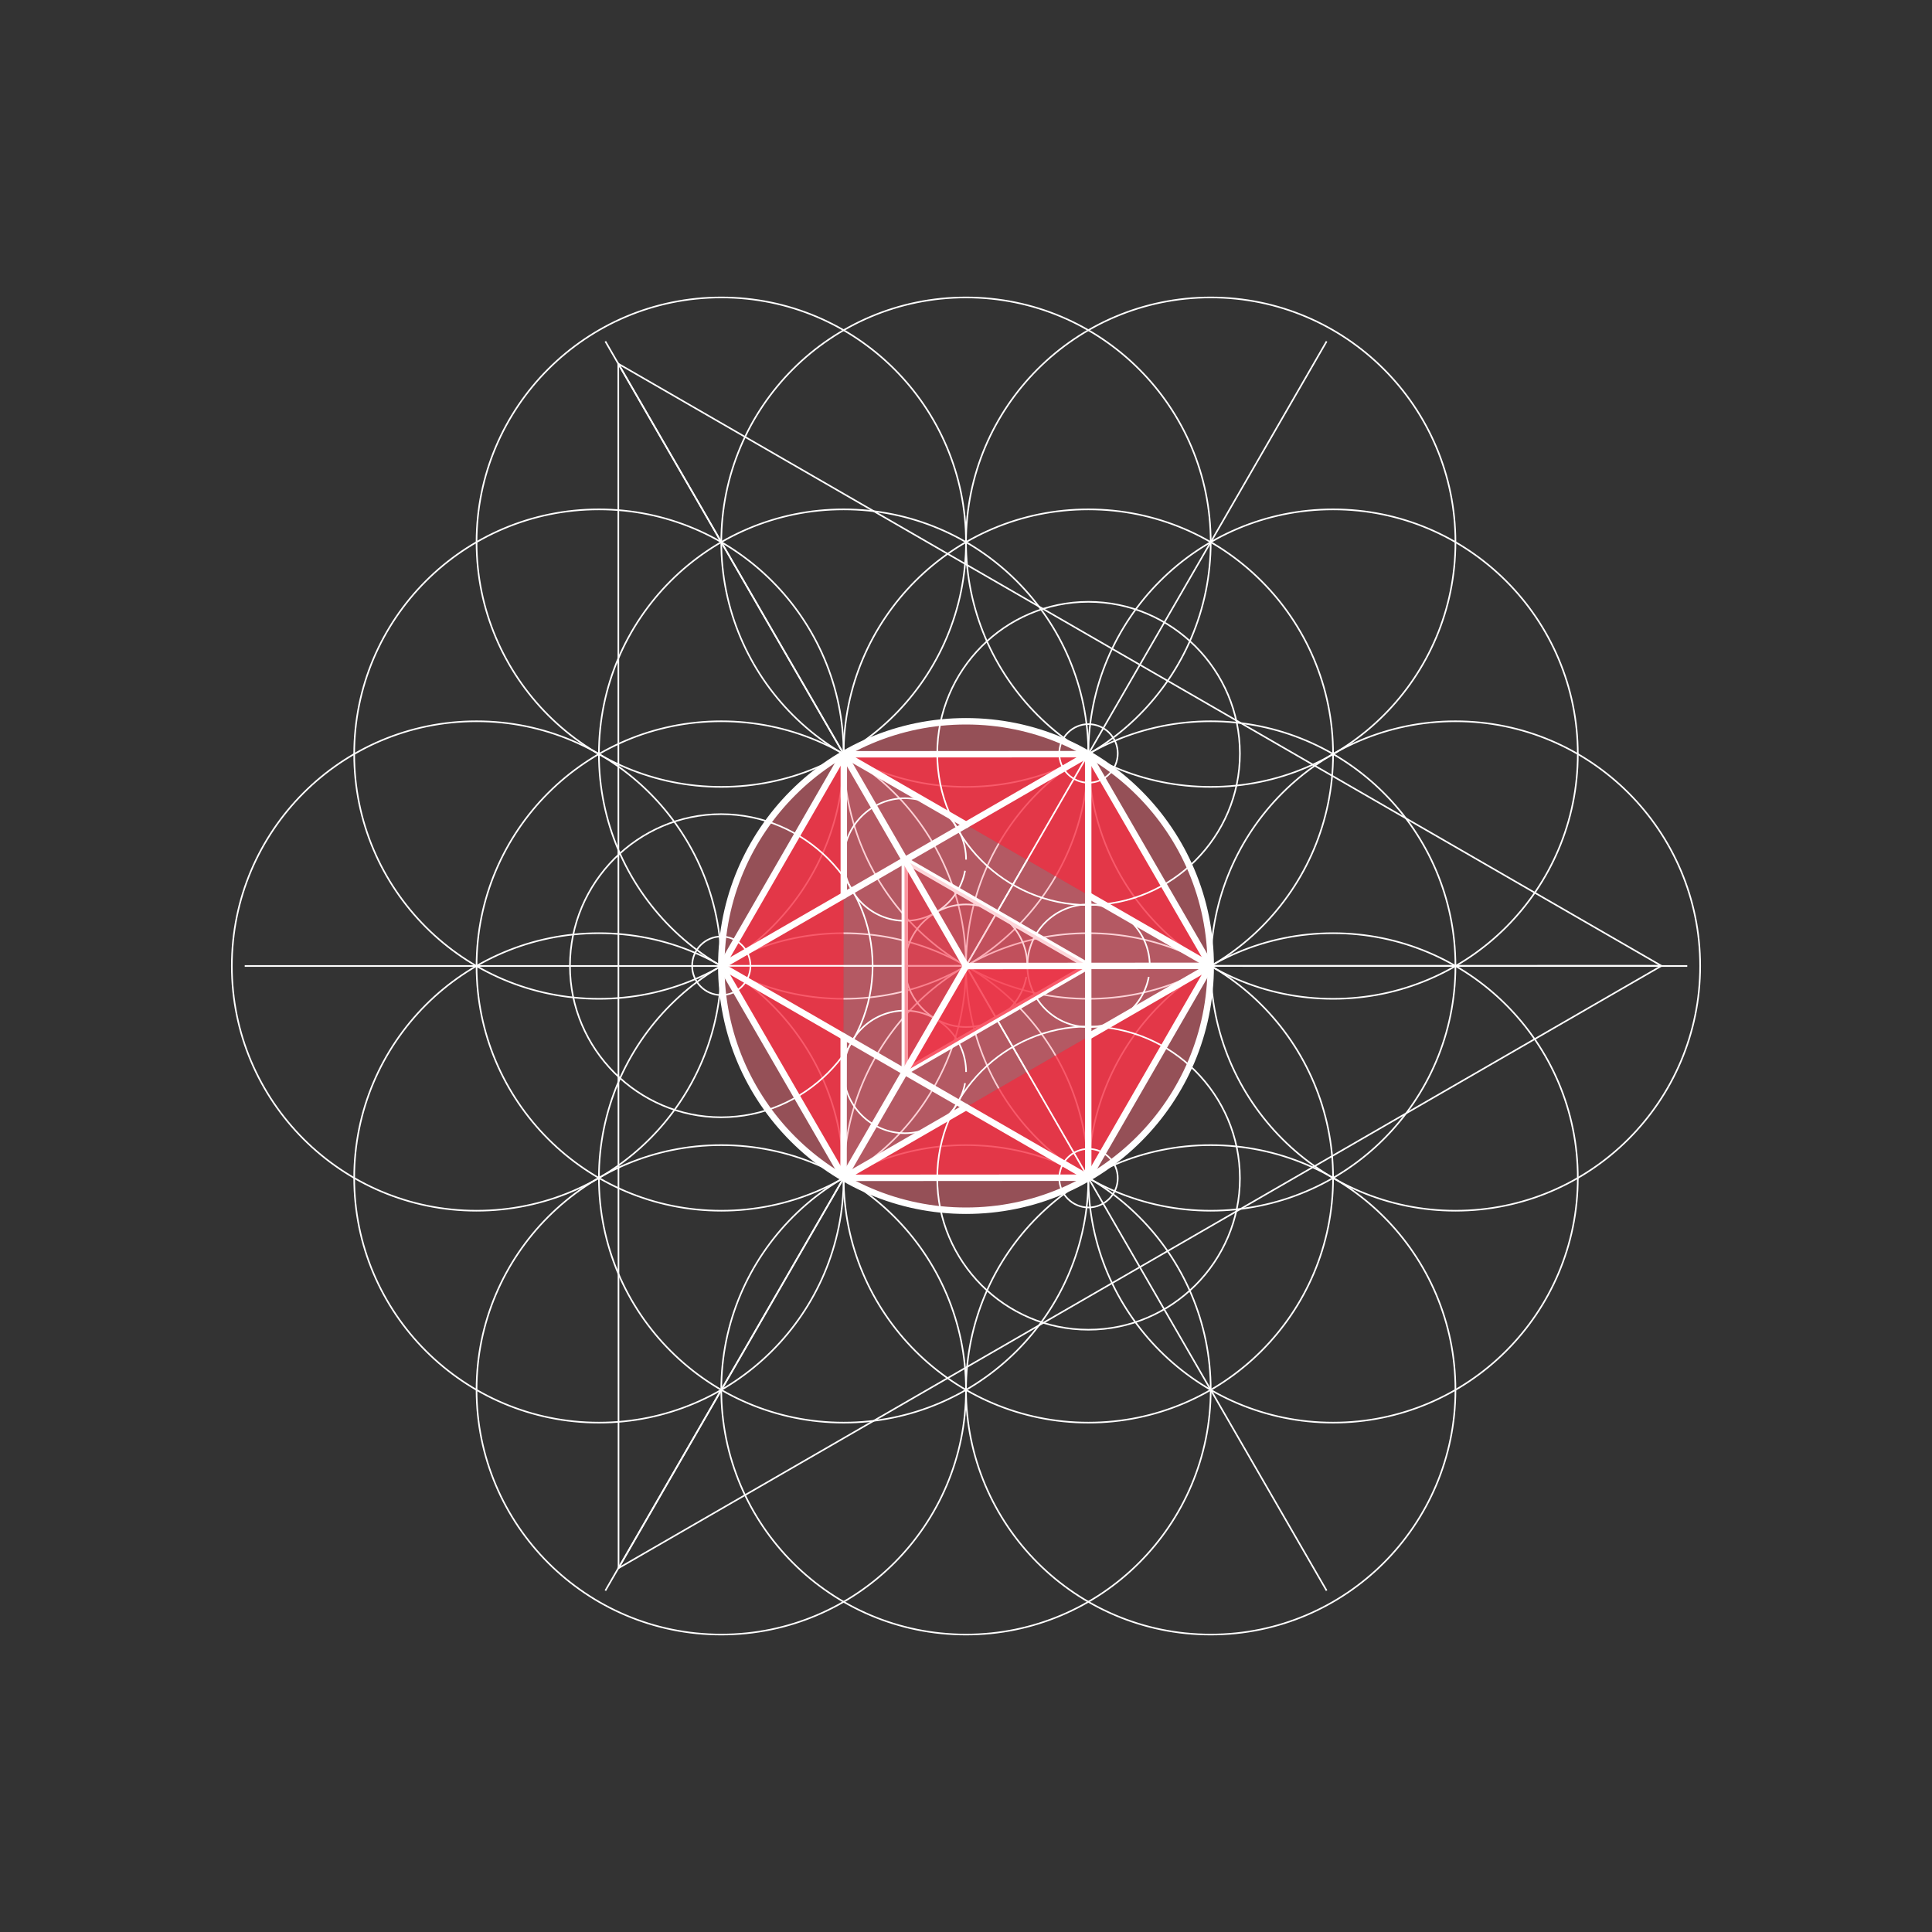 
<!DOCTYPE svg PUBLIC "-//W3C//DTD SVG 1.1//EN" "http://www.w3.org/Graphics/SVG/1.1/DTD/svg11.dtd">
<svg version="1.1" id="Layer_1" xmlns="http://www.w3.org/2000/svg" xmlns:xlink="http://www.w3.org/1999/xlink" x="0px" y="0px"
	 width="300px" height="300px" viewBox="0 0 300 300" enable-background="new 0 0 300 300" xml:space="preserve">
<rect x="0" y="0" width="300" height="300" fill="#333333" stroke="none"/>
<style>
    

#circle_middle, #circle_outside, #circle_central, #circle_fullcolor, 
#hexagon_line, #triangle_gridline, #triangle_line, #smalltriangle_line,
#hex_fullcolor_group, #all_figures_group, #certer_line,
#arrow_line_one, #arrow_line_two, #long_line_triangle_grid, 
#line_triangle_grid, #triangle_fullcolor_group, #the_main_circle {

	-webkit-animation-duration: 6s;
	-moz-animation-duration: 6s;
	-o-animation-duration: 6s;
	animation-duration: 6s;

	-webkit-animation-timing-function: ease-out;
	-moz-animation-timing-function: ease-out;
	-o-animation-timing-function: ease-out;
	animation-timing-function: ease-out;

	-webkit-animation-iteration-count: infinite;
	-moz-animation-iteration-count: infinite;
	-o-animation-iteration-count: infinite;
	animation-iteration-count: infinite;

	-webkit-transform-origin: 150px 150px;
	-moz-transform-origin: 150px 150px;
	-o-transform-origin: 150px 150px;
	transform-origin: 150px 150px;
}

/*Part 1 - pattern "Flower of Life, hexagon" - */

/* - 1 - */
#circle_outside {
	stroke-dasharray: 239px;

	-webkit-animation-name: circle_outside;
	-moz-animation-name: circle_outside;
	-o-animation-name: circle_outside;
	animation-name: circle_outside;
}

@-webkit-keyframes circle_outside {
	0% {stroke-dashoffset:239px;
		stroke-width:0.25px;}

	15% {stroke-dashoffset:239px;
		stroke-width:0.25px;}

	25% {stroke-dashoffset:0;
		stroke-width:0.3px;}

	31% {stroke-dashoffset:0;
		stroke-width:0.25px;
		opacity: 1;}

	45% {opacity: 0;}

	100% {opacity: 0;}
}

@-moz-keyframes circle_outside {
	0% {stroke-dashoffset:239px;
		stroke-width:0.25px;}

	15% {stroke-dashoffset:239px;
		stroke-width:0.25px;}

	25% {stroke-dashoffset:0;
		stroke-width:0.3px;}

	31% {stroke-dashoffset:0;
		stroke-width:0.25px;
		-moz-opacity: 1;}

	45% {-moz-opacity: 0;}

	100% {-moz-opacity: 0;}
}

@-o-keyframes circle_outside {
	0% {stroke-dashoffset:239px;
		stroke-width:0.25px;}

	15% {stroke-dashoffset:239px;
		stroke-width:0.25px;}

	25% {stroke-dashoffset:0;
		stroke-width:0.3px;}

	31% {stroke-dashoffset:0;
		stroke-width:0.25px;
		opacity: 1;}

	45% {opacity: 0;}

	100% {opacity: 0;}
}

@keyframes circle_outside {
	0% {stroke-dashoffset:239px;
		stroke-width:0.25px;}

	15% {stroke-dashoffset:239px;
		stroke-width:0.25px;}

	25% {stroke-dashoffset:0;
		stroke-width:0.3px;}

	31% {stroke-dashoffset:0;
		stroke-width:0.25px;
		opacity: 1;}

	45% {opacity: 0;}

	100% {opacity: 0;}
}


/* - 2 - */
#circle_middle {
	stroke-dasharray: 239px;

	-webkit-animation-name: circle_middle;
	-moz-animation-name: circle_middle;
	-o-animation-name: circle_middle;
	animation-name: circle_middle;
}

@-webkit-keyframes circle_middle {
	0% {stroke-dashoffset:239px;
		stroke-width:0.25px;}

	10% {stroke-dashoffset:239px;
		stroke-width:0.25px;}

	20% {stroke-dashoffset:0;
		stroke-width:0.3px;}

	26% {stroke-dashoffset:0;
		stroke-width:0.25px;
		opacity: 1;}

	45% {opacity: 0;}

	100% {opacity: 0;}
}

@-moz-keyframes circle_middle {
	0% {stroke-dashoffset:239px;
		stroke-width:0.25px;}

	10% {stroke-dashoffset:239px;
		stroke-width:0.25px;}

	20% {stroke-dashoffset:0;
		stroke-width:0.3px;}

	26% {stroke-dashoffset:0;
		stroke-width:0.25px;
		-moz-opacity: 1;}

	45% {-moz-opacity: 0;}

	100% {-moz-opacity: 0;}
}

@-o-keyframes circle_middle {
	0% {stroke-dashoffset:239px;
		stroke-width:0.25px;}

	10% {stroke-dashoffset:239px;
		stroke-width:0.25px;}

	20% {stroke-dashoffset:0;
		stroke-width:0.3px;}

	26% {stroke-dashoffset:0;
		stroke-width:0.25px;
		opacity: 1;}

	45% {opacity: 0;}

	100% {opacity: 0;}
}

@keyframes circle_middle {
	0% {stroke-dashoffset:239px;
		stroke-width:0.25px;}

	10% {stroke-dashoffset:239px;
		stroke-width:0.25px;}

	20% {stroke-dashoffset:0;
		stroke-width:0.3px;}

	26% {stroke-dashoffset:0;
		stroke-width:0.25px;
		opacity: 1;}

	45% {opacity: 0;}

	100% {opacity: 0;}
}

/* - 3 - */
#circle_central {
	stroke-dasharray: 239px;

	-webkit-animation-name: circle_central;
	-moz-animation-name: circle_central;
	-o-animation-name: circle_central;
	animation-name: circle_central;
}

@-webkit-keyframes circle_central {
	0% {stroke-dashoffset:239px;
		stroke-width:0.25px;}

	10% {stroke-dashoffset:0;
		stroke-width:0.3px;}

	20% {stroke-dashoffset:0;
		stroke-width:0.25px;
		opacity: 1;}

	45% {opacity: 0;}

	100% {opacity: 0;}
}

@-moz-keyframes circle_central {
	0% {stroke-dashoffset:239px;
		stroke-width:0.25px;}

	10% {stroke-dashoffset:0;
		stroke-width:0.3px;}

	20% {stroke-dashoffset:0;
		stroke-width:0.25px;
		-moz-opacity: 1;}

	45% {-moz-opacity: 0;}

	100% {-moz-opacity: 0;}
}

@-o-keyframes circle_central {
	0% {stroke-dashoffset:239px;
		stroke-width:0.25px;}

	10% {stroke-dashoffset:0;
		stroke-width:0.3px;}

	20% {stroke-dashoffset:0;
		stroke-width:0.25px;
		opacity: 1;}

	45% {opacity: 0;}

	100% {opacity: 0;}
}

@keyframes circle_central {
	0% {stroke-dashoffset:239px;
		stroke-width:0.25px;}

	10% {stroke-dashoffset:0;
		stroke-width:0.3px;}

	20% {stroke-dashoffset:0;
		stroke-width:0.25px;
		opacity: 1;}

	45% {opacity: 0;}

	100% {opacity: 0;}
}

/* - 4 - */
#circle_fullcolor {
	-webkit-animation-name: circle_fullcolor;
	-moz-animation-name: circle_fullcolor;
	-o-animation-name: circle_fullcolor;
	animation-name: circle_fullcolor;
}

@-webkit-keyframes circle_fullcolor {
	0% {opacity: 0;}
	14% {opacity: 0.5;}
	21% {opacity: 0.5;}
	32% {opacity: 0;}
	100% {opacity: 0;}

}

@-moz-keyframes circle_fullcolor {
	0% {-moz-opacity: 0;}
	14% {-moz-opacity: 0.5;}
	21% {-moz-opacity: 0.5;}
	32% {-moz-opacity: 0;}
	100% {-moz-opacity: 0;}

}

@-o-keyframes circle_fullcolor {
	0% {opacity: 0;}
	14% {opacity: 0.5;}
	21% {opacity: 0.5;}
	32% {opacity: 0;}
	100% {opacity: 0;}

}

@keyframes circle_fullcolor {
	0% {opacity: 0;}
	14% {opacity: 0.5;}
	21% {opacity: 0.5;}
	32% {opacity: 0;}
	100% {opacity: 0;}

}

/* - 5 - */
#hexagon_line {
	stroke-dasharray: 38px;

	-webkit-animation-name: hexagon_line;
	-moz-animation-name: hexagon_line;
	-o-animation-name: hexagon_line;
	animation-name: hexagon_line;
}

@-webkit-keyframes hexagon_line {
	0% {stroke-dashoffset:-38px;
		stroke-width:0.25px;}

	18% {stroke-dashoffset:-38px;
		stroke-width:0.25px;}

	30% {stroke-dashoffset:0;
		stroke-width:1px;}

	49% {stroke-dashoffset:0;
		stroke-width:1px;
		opacity: 1;}

	70% {stroke-dashoffset:38px;}

	100% {stroke-dashoffset:38px;
		stroke-width:0px;
		opacity: 0;}
}

@-moz-keyframes hexagon_line {
	0% {stroke-dashoffset:-38px;
		stroke-width:0.25px;}

	18% {stroke-dashoffset:-38px;
		stroke-width:0.25px;}

	30% {stroke-dashoffset:0;
		stroke-width:1px;}

	49% {stroke-dashoffset:0;
		stroke-width:1px;
		-moz-opacity: 1;}

	70% {stroke-dashoffset:38px;}

	100% {stroke-dashoffset:38px;
		stroke-width:0px;
		-moz-opacity: 0;}
}

@-o-keyframes hexagon_line {
	0% {stroke-dashoffset:-38px;
		stroke-width:0.25px;}

	18% {stroke-dashoffset:-38px;
		stroke-width:0.25px;}

	30% {stroke-dashoffset:0;
		stroke-width:1px;}

	49% {stroke-dashoffset:0;
		stroke-width:1px;
		opacity: 1;}

	70% {stroke-dashoffset:38px;}

	100% {stroke-dashoffset:38px;
		stroke-width:0px;
		opacity: 0;}
}

@keyframes hexagon_line {
	0% {stroke-dashoffset:-38px;
		stroke-width:0.25px;}

	18% {stroke-dashoffset:-38px;
		stroke-width:0.25px;}

	30% {stroke-dashoffset:0;
		stroke-width:1px;}

	49% {stroke-dashoffset:0;
		stroke-width:1px;
		opacity: 1;}

	70% {stroke-dashoffset:38px;}

	100% {stroke-dashoffset:38px;
		stroke-width:0px;
		opacity: 0;}
}

/*Part 2 - pattern "Octahedron" - */

/* - 5 - */
#triangle_gridline {
	stroke-dasharray: 112px;

	-webkit-animation-name: triangle_gridline;
	-moz-animation-name: triangle_gridline;
	-o-animation-name: triangle_gridline;
	animation-name: triangle_gridline;
}

@-webkit-keyframes triangle_gridline {
	0% {stroke-dashoffset:-112px;
		stroke-width:0.25px;}

	32% {stroke-dashoffset:-112px;
		stroke-width:0.25px;}

	46% {stroke-dashoffset:0;
		stroke-width:0.3px;}

	50% {stroke-dashoffset:0;
		stroke-width:0.25px;
		opacity: 1;}

	70% {stroke-dashoffset:112px;}

	100% {stroke-dashoffset:112px;
		stroke-width:0px;
		opacity: 0;}
}

@-moz-keyframes triangle_gridline {
	0% {stroke-dashoffset:-112px;
		stroke-width:0.25px;}

	32% {stroke-dashoffset:-112px;
		stroke-width:0.25px;}

	46% {stroke-dashoffset:0;
		stroke-width:0.3px;}

	50% {stroke-dashoffset:0;
		stroke-width:0.25px;
		-moz-opacity: 1;}

	70% {stroke-dashoffset:112px;}

	100% {stroke-dashoffset:112px;
		stroke-width:0px;
		-moz-opacity: 0;}
}

@-o-keyframes triangle_gridline {
	0% {stroke-dashoffset:-112px;
		stroke-width:0.25px;}

	32% {stroke-dashoffset:-112px;
		stroke-width:0.25px;}

	46% {stroke-dashoffset:0;
		stroke-width:0.3px;}

	50% {stroke-dashoffset:0;
		stroke-width:0.25px;
		opacity: 1;}

	70% {stroke-dashoffset:112px;}

	100% {stroke-dashoffset:112px;
		stroke-width:0px;
		opacity: 0;}
}

@keyframes triangle_gridline {
	0% {stroke-dashoffset:-112px;
		stroke-width:0.25px;}

	32% {stroke-dashoffset:-112px;
		stroke-width:0.25px;}

	46% {stroke-dashoffset:0;
		stroke-width:0.3px;}

	50% {stroke-dashoffset:0;
		stroke-width:0.25px;
		opacity: 1;}

	70% {stroke-dashoffset:112px;}

	100% {stroke-dashoffset:112px;
		stroke-width:0px;
		opacity: 0;}
}

/* - 6 - */
#triangle_line {
	stroke-dasharray: 66px;

	-webkit-animation-name: triangle_line;
	-moz-animation-name: triangle_line;
	-o-animation-name: triangle_line;
	animation-name: triangle_line;
}

@-webkit-keyframes triangle_line {
	0% {stroke-dashoffset:-66px;
		stroke-width:0.25px;}

	32% {stroke-dashoffset:-66px;
		stroke-width:0.25px;}

	44% {stroke-dashoffset:0;
		stroke-width:1px;}

	90% {stroke-dashoffset:0;
		stroke-width:1px;
		opacity: 1;}

	100% {stroke-dashoffset:66px;
		stroke-width:0px;
		opacity: 0;}
}

@-moz-keyframes triangle_line {
	0% {stroke-dashoffset:-66px;
		stroke-width:0.25px;}

	32% {stroke-dashoffset:-66px;
		stroke-width:0.25px;}

	44% {stroke-dashoffset:0;
		stroke-width:1px;}

	90% {stroke-dashoffset:0;
		stroke-width:1px;
		-moz-opacity: 1;}

	100% {stroke-dashoffset:66px;
		stroke-width:0px;
		-moz-opacity: 0;}
}

@-o-keyframes triangle_line {
	0% {stroke-dashoffset:-66px;
		stroke-width:0.25px;}

	32% {stroke-dashoffset:-66px;
		stroke-width:0.25px;}

	44% {stroke-dashoffset:0;
		stroke-width:1px;}

	90% {stroke-dashoffset:0;
		stroke-width:1px;
		opacity: 1;}

	100% {stroke-dashoffset:66px;
		stroke-width:0px;
		opacity: 0;}
}

@keyframes triangle_line {
	0% {stroke-dashoffset:-66px;
		stroke-width:0.25px;}

	32% {stroke-dashoffset:-66px;
		stroke-width:0.25px;}

	44% {stroke-dashoffset:0;
		stroke-width:1px;}

	90% {stroke-dashoffset:0;
		stroke-width:1px;
		opacity: 1;}

	100% {stroke-dashoffset:66px;
		stroke-width:0px;
		opacity: 0;}
}

/* - 7 - */
#smalltriangle_line {
	stroke-dasharray: 33px;

	-webkit-animation-name: smalltriangle_line;
	-moz-animation-name: smalltriangle_line;
	-o-animation-name: smalltriangle_line;
	animation-name: smalltriangle_line;
}

@-webkit-keyframes smalltriangle_line {
	0% {stroke-dashoffset:-33px;
		stroke-width:0.25px;}

	44% {stroke-dashoffset:-33px;
		stroke-width:0.25px;}

	58% {stroke-dashoffset:0;
		stroke-width:1px;}

	90% {stroke-dashoffset:0;
		stroke-width:1px;
		opacity: 1;}

	100% {stroke-dashoffset:33px;
		stroke-width:0px;
		opacity: 0;}
}

@-moz-keyframes smalltriangle_line {
	0% {stroke-dashoffset:-33px;
		stroke-width:0.25px;}

	44% {stroke-dashoffset:-33px;
		stroke-width:0.25px;}

	58% {stroke-dashoffset:0;
		stroke-width:1px;}

	90% {stroke-dashoffset:0;
		stroke-width:1px;
		-moz-opacity: 1;}

	100% {stroke-dashoffset:33px;
		stroke-width:0px;
		-moz-opacity: 0;}
}

@-o-keyframes smalltriangle_line {
	0% {stroke-dashoffset:-33px;
		stroke-width:0.25px;}

	44% {stroke-dashoffset:-33px;
		stroke-width:0.25px;}

	58% {stroke-dashoffset:0;
		stroke-width:1px;}

	90% {stroke-dashoffset:0;
		stroke-width:1px;
		opacity: 1;}

	100% {stroke-dashoffset:33px;
		stroke-width:0px;
		opacity: 0;}
}

@keyframes smalltriangle_line {
	0% {stroke-dashoffset:-33px;
		stroke-width:0.25px;}

	44% {stroke-dashoffset:-33px;
		stroke-width:0.25px;}

	58% {stroke-dashoffset:0;
		stroke-width:1px;}

	90% {stroke-dashoffset:0;
		stroke-width:1px;
		opacity: 1;}

	100% {stroke-dashoffset:33px;
		stroke-width:0px;
		opacity: 0;}
}

/* - 8 - */
#hex_fullcolor_group {
	-webkit-animation-name: hex_fullcolor_group;
	-moz-animation-name: hex_fullcolor_group;
	-o-animation-name: hex_fullcolor_group;
	animation-name: hex_fullcolor_group;
}

@-webkit-keyframes hex_fullcolor_group {
	0% {opacity: 0;}

	20% {opacity: 0;}

	40% {opacity: 0.8;
		-webkit-transform: rotate(0deg);}

	52% {-webkit-transform: rotate(60deg);}

	64% {opacity: 0.8;}

	100% {opacity: 0;
		-webkit-transform: rotate(60deg);}
}

@-moz-keyframes hex_fullcolor_group {
	0% {-moz-opacity: 0;}

	20% {-moz-opacity: 0;}

	40% {-moz-opacity: 0.8;
		-moz-transform: rotate(0deg);}

	52% {-moz-transform: rotate(60deg);}

	64% {-moz-opacity: 0.8;}

	100% {-moz-opacity: 0;
		-moz-transform: rotate(60deg);}
}

@-o-keyframes hex_fullcolor_group {
	0% {opacity: 0;}

	20% {opacity: 0;}

	40% {opacity: 0.8;
		-o-transform: rotate(0deg);}

	52% {-o-transform: rotate(60deg);}

	64% {opacity: 0.8;}

	100% {opacity: 0;
		-o-transform: rotate(60deg);}
}

@keyframes hex_fullcolor_group {
	0% {opacity: 0;}

	20% {opacity: 0;}

	40% {opacity: 0.8;
		transform: rotate(0deg);}

	52% {transform: rotate(60deg);}

	64% {opacity: 0.8;}

	100% {opacity: 0;
		transform: rotate(60deg);}
}

/* - 9 - */
#triangle_fullcolor_group {
	-webkit-animation-name: triangle_fullcolor_group;
	-moz-animation-name: triangle_fullcolor_group;
	-o-animation-name: triangle_fullcolor_group;
	animation-name: triangle_fullcolor_group;
}

@-webkit-keyframes triangle_fullcolor_group {
	0% {opacity: 0;}
	76% {opacity: 0;}
	86% {opacity: 0.8;}
	96% {opacity: 0.8;}
	100% {opacity: 0;}
}

@-moz-keyframes triangle_fullcolor_group {
	0% {-moz-opacity: 0;}
	76% {-moz-opacity: 0;}
	86% {-moz-opacity: 0.8;}
	96% {-moz-opacity: 0.8;}
	100% {-moz-opacity: 0;}
}

@-o-keyframes triangle_fullcolor_group {
	0% {opacity: 0;}
	76% {opacity: 0;}
	86% {opacity: 0.8;}
	96% {opacity: 0.8;}
	100% {opacity: 0;}
}

@keyframes triangle_fullcolor_group {
	0% {opacity: 0;}
	76% {opacity: 0;}
	86% {opacity: 0.8;}
	96% {opacity: 0.8;}
	100% {opacity: 0;}
}

/* - Common transformation animation - */

/* - 10 - */
#all_figures_group {
	-webkit-animation-name: all_figures_group;
	-moz-animation-name: all_figures_group;
	-o-animation-name: all_figures_group;
	animation-name: all_figures_group;
}

@-webkit-keyframes all_figures_group {
	0% {-webkit-transform: rotate(0deg);}
	27% {-webkit-transform: rotate(0deg);}
	37% {-webkit-transform: rotate(120deg);}
	61% {-webkit-transform: rotate(120deg);}
	69% {-webkit-transform: rotate(240deg);}
	90% {-webkit-transform: rotate(240deg);}
	100% {-webkit-transform: rotate(360deg);}
}

@-moz-keyframes all_figures_group {
	0% {-moz-transform: rotate(0deg);}
	27% {-moz-transform: rotate(0deg);}
	37% {-moz-transform: rotate(120deg);}
	61% {-moz-transform: rotate(120deg);}
	69% {-moz-transform: rotate(240deg);}
	90% {-moz-transform: rotate(240deg);}
	100% {-moz-transform: rotate(360deg);}
}

@-o-keyframes all_figures_group {
	0% {-o-transform: rotate(0deg);}
	27% {-o-transform: rotate(0deg);}
	37% {-o-transform: rotate(120deg);}
	61% {-o-transform: rotate(120deg);}
	69% {-o-transform: rotate(240deg);}
	90% {-o-transform: rotate(240deg);}
	100% {-o-transform: rotate(360deg);}
}

@keyframes all_figures_group {
	0% {transform: rotate(0deg);}
	27% {transform: rotate(0deg);}
	37% {transform: rotate(120deg);}
	61% {transform: rotate(120deg);}
	69% {transform: rotate(240deg);}
	90% {transform: rotate(240deg);}
	100% {transform: rotate(360deg);}
}

/*Part 3 - pattern "Star tetrahedron" - */

/* - 11 - */
#certer_line {
	stroke-dasharray: 114px;

	-webkit-animation-name: certer_line;
	-moz-animation-name: certer_line;
	-o-animation-name: certer_line;
	animation-name: certer_line;
}

@-webkit-keyframes certer_line {
	0% {stroke-dashoffset:-114px;
		stroke-width:0.25px;}

	58% {stroke-dashoffset:-114px;
		stroke-width:0.25px;}

	72% {stroke-dashoffset:0;
		stroke-width:1px;}

	82% {stroke-dashoffset:0;
		stroke-width:1px;
		opacity: 1;}

	100% {stroke-dashoffset:114px;
		stroke-width:0px;
		opacity: 0;}
}

@-moz-keyframes certer_line {
	0% {stroke-dashoffset:-114px;
		stroke-width:0.25px;}

	58% {stroke-dashoffset:-114px;
		stroke-width:0.25px;}

	72% {stroke-dashoffset:0;
		stroke-width:1px;}

	82% {stroke-dashoffset:0;
		stroke-width:1px;
		-moz-opacity: 1;}

	100% {stroke-dashoffset:114px;
		stroke-width:0px;
		-moz-opacity: 0;}
}

@-o-keyframes certer_line {
	0% {stroke-dashoffset:-114px;
		stroke-width:0.25px;}

	58% {stroke-dashoffset:-114px;
		stroke-width:0.25px;}

	72% {stroke-dashoffset:0;
		stroke-width:1px;}

	82% {stroke-dashoffset:0;
		stroke-width:1px;
		opacity: 1;}

	100% {stroke-dashoffset:114px;
		stroke-width:0px;
		opacity: 0;}
}

@keyframes certer_line {
	0% {stroke-dashoffset:-114px;
		stroke-width:0.25px;}

	58% {stroke-dashoffset:-114px;
		stroke-width:0.25px;}

	72% {stroke-dashoffset:0;
		stroke-width:1px;}

	82% {stroke-dashoffset:0;
		stroke-width:1px;
		opacity: 1;}

	100% {stroke-dashoffset:114px;
		stroke-width:0px;
		opacity: 0;}
}

/* - 12 - */
#long_line_triangle_grid {
	stroke-dasharray: 257px;

	-webkit-animation-name: long_line_triangle_grid;
	-moz-animation-name: long_line_triangle_grid;
	-o-animation-name: long_line_triangle_grid;
	animation-name: long_line_triangle_grid;
}

@-webkit-keyframes long_line_triangle_grid {
	0% {stroke-dashoffset:257px;
		stroke-width:0px;}

	76% {stroke-dashoffset:257px;
		stroke-width:0px;}

	86% {stroke-dashoffset:0;
		stroke-width:0.25px;
		opacity: 1;}

	100% {stroke-dashoffset:-257px;
		opacity: 0;}
}

@-moz-keyframes long_line_triangle_grid {
	0% {stroke-dashoffset:257px;
		stroke-width:0px;}

	76% {stroke-dashoffset:257px;
		stroke-width:0px;}

	86% {stroke-dashoffset:0;
		stroke-width:0.25px;
		-moz-opacity: 1;}

	100% {stroke-dashoffset:-257px;
		-moz-opacity: 0;}
}

@-o-keyframes long_line_triangle_grid {
	0% {stroke-dashoffset:257px;
		stroke-width:0px;}

	76% {stroke-dashoffset:257px;
		stroke-width:0px;}

	86% {stroke-dashoffset:0;
		stroke-width:0.25px;
		opacity: 1;}

	100% {stroke-dashoffset:-257px;
		opacity: 0;}
}

@keyframes long_line_triangle_grid {
	0% {stroke-dashoffset:257px;
		stroke-width:0px;}

	76% {stroke-dashoffset:257px;
		stroke-width:0px;}

	86% {stroke-dashoffset:0;
		stroke-width:0.25px;
		opacity: 1;}

	100% {stroke-dashoffset:-257px;
		opacity: 0;}
}

/* - 13 - */
#line_triangle_grid {
	stroke-dasharray: 38px;

	-webkit-animation-name: line_triangle_grid;
	-moz-animation-name: line_triangle_grid;
	-o-animation-name: line_triangle_grid;
	animation-name: line_triangle_grid;
}

@-webkit-keyframes line_triangle_grid {
	0% {stroke-dashoffset:38px;
		stroke-width:0px;}

	65% {stroke-dashoffset:38px;
		stroke-width:0px;}

	70% {stroke-dashoffset:0;
		stroke-width:0.25px;}

	80% {stroke-dashoffset:0;
		stroke-width:0.25px;
		opacity: 1;}

	100% {stroke-dashoffset:-38px;
		stroke-width:0px;
		opacity: 0;}
}

@-moz-keyframes line_triangle_grid {
	0% {stroke-dashoffset:38px;
		stroke-width:0px;}

	65% {stroke-dashoffset:38px;
		stroke-width:0px;}

	70% {stroke-dashoffset:0;
		stroke-width:0.25px;}

	80% {stroke-dashoffset:0;
		stroke-width:0.25px;
		-moz-opacity: 1;}

	100% {stroke-dashoffset:-38px;
		stroke-width:0px;
		-moz-opacity: 0;}
}

@-o-keyframes line_triangle_grid {
	0% {stroke-dashoffset:38px;
		stroke-width:0px;}

	65% {stroke-dashoffset:38px;
		stroke-width:0px;}

	70% {stroke-dashoffset:0;
		stroke-width:0.25px;}

	80% {stroke-dashoffset:0;
		stroke-width:0.25px;
		opacity: 1;}

	100% {stroke-dashoffset:-38px;
		stroke-width:0px;
		opacity: 0;}
}

@keyframes line_triangle_grid {
	0% {stroke-dashoffset:38px;
		stroke-width:0px;}

	65% {stroke-dashoffset:38px;
		stroke-width:0px;}

	70% {stroke-dashoffset:0;
		stroke-width:0.25px;}

	80% {stroke-dashoffset:0;
		stroke-width:0.25px;
		opacity: 1;}

	100% {stroke-dashoffset:-38px;
		stroke-width:0px;
		opacity: 0;}
}

/* - 14 - */
#arrow_line_one {
	stroke-dasharray: 22px;

	-webkit-animation-name: arrow_line_one;
	-moz-animation-name: arrow_line_one;
	-o-animation-name: arrow_line_one;
	animation-name: arrow_line_one;
}

@-webkit-keyframes arrow_line_one {
	0% {stroke-dashoffset:22px;
		stroke-width:0.25px;}

	72% {stroke-dashoffset:22px;
		stroke-width:0.25px;}

	80% {stroke-dashoffset:0;
		stroke-width:1px;}

	88% {stroke-dashoffset:0;
		stroke-width:1px;
		opacity: 1;}

	100% {stroke-dashoffset:-22px;
		stroke-width:0px;
		opacity: 0;}
}

@-moz-keyframes arrow_line_one {
	0% {stroke-dashoffset:22px;
		stroke-width:0.25px;}

	72% {stroke-dashoffset:22px;
		stroke-width:0.25px;}

	80% {stroke-dashoffset:0;
		stroke-width:1px;}

	88% {stroke-dashoffset:0;
		stroke-width:1px;
		-moz-opacity: 1;}

	100% {stroke-dashoffset:-22px;
		stroke-width:0px;
		-moz-opacity: 0;}
}

@-o-keyframes arrow_line_one {
	0% {stroke-dashoffset:22px;
		stroke-width:0.25px;}

	72% {stroke-dashoffset:22px;
		stroke-width:0.25px;}

	80% {stroke-dashoffset:0;
		stroke-width:1px;}

	88% {stroke-dashoffset:0;
		stroke-width:1px;
		opacity: 1;}

	100% {stroke-dashoffset:-22px;
		stroke-width:0px;
		opacity: 0;}
}

@keyframes arrow_line_one {
	0% {stroke-dashoffset:22px;
		stroke-width:0.25px;}

	72% {stroke-dashoffset:22px;
		stroke-width:0.25px;}

	80% {stroke-dashoffset:0;
		stroke-width:1px;}

	88% {stroke-dashoffset:0;
		stroke-width:1px;
		opacity: 1;}

	100% {stroke-dashoffset:-22px;
		stroke-width:0px;
		opacity: 0;}
}

/* - 15 - */
#arrow_line_two {
	stroke-dasharray: 22px;

	-webkit-animation-name: arrow_line_two;
	-moz-animation-name: arrow_line_two;
	-o-animation-name: arrow_line_two;
	animation-name: arrow_line_two;
}

@-webkit-keyframes arrow_line_two {
	0% {stroke-dashoffset:-22px;
		stroke-width:0.25px;}

	72% {stroke-dashoffset:-22px;
		stroke-width:0.25px;}

	80% {stroke-dashoffset:0;
		stroke-width:1px;}

	88% {stroke-dashoffset:0;
		stroke-width:1px;
		opacity: 1;}

	100% {stroke-dashoffset:22px;
		stroke-width:0px;
		opacity: 0;}
}

@-moz-keyframes arrow_line_two {
	0% {stroke-dashoffset:-22px;
		stroke-width:0.25px;}

	72% {stroke-dashoffset:-22px;
		stroke-width:0.25px;}

	80% {stroke-dashoffset:0;
		stroke-width:1px;}

	88% {stroke-dashoffset:0;
		stroke-width:1px;
		-moz-opacity: 1;}

	100% {stroke-dashoffset:22px;
		stroke-width:0px;
		-moz-opacity: 0;}
}

@-o-keyframes arrow_line_two {
	0% {stroke-dashoffset:-22px;
		stroke-width:0.25px;}

	72% {stroke-dashoffset:-22px;
		stroke-width:0.25px;}

	80% {stroke-dashoffset:0;
		stroke-width:1px;}

	88% {stroke-dashoffset:0;
		stroke-width:1px;
		opacity: 1;}

	100% {stroke-dashoffset:22px;
		stroke-width:0px;
		opacity: 0;}
}

@keyframes arrow_line_two {
	0% {stroke-dashoffset:-22px;
		stroke-width:0.25px;}

	72% {stroke-dashoffset:-22px;
		stroke-width:0.25px;}

	80% {stroke-dashoffset:0;
		stroke-width:1px;}

	88% {stroke-dashoffset:0;
		stroke-width:1px;
		opacity: 1;}

	100% {stroke-dashoffset:22px;
		stroke-width:0px;
		opacity: 0;}
}

/* - 16 - */
#circle_triangle_grid_one, #circle_triangle_grid_one_big,
#circle_triangle_grid_two, #circle_triangle_grid_two_big,
#circle_triangle_grid_three, #circle_triangle_grid_three_big,
#circle_triangle_grid {
	-webkit-animation-duration: 6s;
	-moz-animation-duration: 6s;
	-o-animation-duration: 6s;
	animation-duration: 6s;

	-webkit-animation-timing-function: ease-in-out;
	-moz-animation-timing-function: ease-in-out;
	-o-animation-timing-function: ease-in-out;
	animation-timing-function: ease-in-out;

	-webkit-animation-iteration-count: infinite;
	-moz-animation-iteration-count: infinite;
	-o-animation-iteration-count: infinite;
	animation-iteration-count: infinite;
}

#circle_triangle_grid_one {

	-webkit-animation-name: circle_triangle_grid_one;
	-moz-animation-name: circle_triangle_grid_one;
	-o-animation-name: circle_triangle_grid_one;
	animation-name: circle_triangle_grid_one;

	-webkit-transform-origin: 169.022px 116.994px;
	-moz-transform-origin: 169.022px 116.994px;
	-o-transform-origin: 169.022px 116.994px;
	transform-origin: 169.022px 116.994px;
}

@-webkit-keyframes circle_triangle_grid_one {
	0% {-webkit-transform: scale(0);
		opacity: 0;}

	50% {-webkit-transform: scale(0);
		opacity: 1;}

	86% {-webkit-transform: scale(1);
		opacity: 1;}

	100% {-webkit-transform: scale(1);
		opacity: 0;}
}

@-moz-keyframes circle_triangle_grid_one {
	0% {-moz-transform: scale(0);
		-moz-opacity: 0;}

	50% {-moz-transform: scale(0);
		-moz-opacity: 1;}

	86% {-moz-transform: scale(1);
		-moz-opacity: 1;}

	100% {-moz-transform: scale(1);
		-moz-opacity: 0;}
}

@-o-keyframes circle_triangle_grid_one {
	0% {-o-transform: scale(0);
		opacity: 0;}

	50% {-o-transform: scale(0);
		opacity: 1;}

	86% {-o-transform: scale(1);
		opacity: 1;}

	100% {-o-transform: scale(1);
		opacity: 0;}
	}

@keyframes circle_triangle_grid_one {
	0% {transform: scale(0);
		opacity: 0;}

	50% {transform: scale(0);
		opacity: 1;}

	86% {transform: scale(1);
		opacity: 1;}

	100% {transform: scale(1);
		opacity: 0;}
}

/* - 17 - */
#circle_triangle_grid_one_big {

	-webkit-animation-name: circle_triangle_grid_one_big;
	-moz-animation-name: circle_triangle_grid_one_big;
	-o-animation-name: circle_triangle_grid_one_big;
	animation-name: circle_triangle_grid_one_big;

	-webkit-transform-origin: 169.022px 116.994px;
	-moz-transform-origin: 169.022px 116.994px;
	-o-transform-origin: 169.022px 116.994px;
	transform-origin: 169.022px 116.994px;

}

@-webkit-keyframes circle_triangle_grid_one_big {
	0% {-webkit-transform: scale(0);
		opacity: 0;}

	60% {-webkit-transform: scale(0);
		opacity: 1;}

	86% {-webkit-transform: scale(1);
		opacity: 1;}

	100% {-webkit-transform: scale(1);
		opacity: 0;}
}

@-moz-keyframes circle_triangle_grid_one_big {
	0% {-moz-transform: scale(0);
		-moz-opacity: 0;}
		
	60% {-moz-transform: scale(0);
		-moz-opacity: 1;}
		
	86% {-moz-transform: scale(1);
		-moz-opacity: 1;}
		
	100% {-moz-transform: scale(1);
		-moz-opacity: 0;}
}

@-o-keyframes circle_triangle_grid_one_big {
	0% {-o-transform: scale(0);
		opacity: 0;}
		
	60% {-o-transform: scale(0);
		opacity: 1;}
		
	86% {-o-transform: scale(1);
		opacity: 1;}
		
	100% {-o-transform: scale(1);
		opacity: 0;}
}

@keyframes circle_triangle_grid_one_big {
	0% {transform: scale(0);
		opacity: 0;}
		
	60% {transform: scale(0);
		opacity: 1;}
		
	86% {transform: scale(1);
		opacity: 1;}
		
	100% {transform: scale(1);
		opacity: 0;}
}

/* - 18 - */
#circle_triangle_grid_two {

	-webkit-animation-name: circle_triangle_grid_two;
	-moz-animation-name: circle_triangle_grid_two;
	-o-animation-name: circle_triangle_grid_two;
	animation-name: circle_triangle_grid_two;

	-webkit-transform-origin: 112.003px 149.968px;
	-moz-transform-origin: 112.003px 149.968px;
	-o-transform-origin: 112.003px 149.968px;
	transform-origin: 112.003px 149.968px;

}

@-webkit-keyframes circle_triangle_grid_two {
	0% {-webkit-transform: scale(0);
		opacity: 0;}

	50% {-webkit-transform: scale(0);
		opacity: 1;}

	86% {-webkit-transform: scale(1);
		opacity: 1;}

	100% {-webkit-transform: scale(1);
		opacity: 0;}
}

@-moz-keyframes circle_triangle_grid_two {
	0% {-moz-transform: scale(0);
		-moz-opacity: 0;}
		
	50% {-moz-transform: scale(0);
		-moz-opacity: 1;}
		
	86% {-moz-transform: scale(1);
		-moz-opacity: 1;}
		
	100% {-moz-transform: scale(1);
		-moz-opacity: 0;}
		}

@-o-keyframes circle_triangle_grid_two {
	0% {-o-transform: scale(0);
		opacity: 0;}
		
	50% {-o-transform: scale(0);
		opacity: 1;}
		
	86% {-o-transform: scale(1);
		opacity: 1;}
		
	100% {-o-transform: scale(1);
		opacity: 0;}
}

@keyframes circle_triangle_grid_two {
	0% {transform: scale(0);
		opacity: 0;}
		
	50% {transform: scale(0);
		opacity: 1;}
		
	86% {transform: scale(1);
		opacity: 1;}
		
	100% {transform: scale(1);
		opacity: 0;}		
}

/* - 20 - */
#circle_triangle_grid_two_big {

	-webkit-animation-name: circle_triangle_grid_two_big;
	-moz-animation-name: circle_triangle_grid_two_big;
	-o-animation-name: circle_triangle_grid_two_big;
	animation-name: circle_triangle_grid_two_big;

	-webkit-transform-origin: 112.003px 149.968px;
	-moz-transform-origin: 112.003px 149.968px;
	-o-transform-origin: 112.003px 149.968px;
	transform-origin: 112.003px 149.968px;
}

@-webkit-keyframes circle_triangle_grid_two_big {
	0% {-webkit-transform: scale(0);
		opacity: 0;}

	60% {-webkit-transform: scale(0);
		opacity: 1;}

	86% {-webkit-transform: scale(1);
		opacity: 1;}

	100% {-webkit-transform: scale(1);
		opacity: 0;}
}

@-moz-keyframes circle_triangle_grid_two_big {
	0% {-moz-transform: scale(0);
		-moz-opacity: 0;}
		
	60% {-moz-transform: scale(0);
		-moz-opacity: 1;}
		
	86% {-moz-transform: scale(1);
		-moz-opacity: 1;}
		
	100% {-moz-transform: scale(1);
		-moz-opacity: 0;}
}

@-o-keyframes circle_triangle_grid_two_big {
	0% {-o-transform: scale(0);
		opacity: 0;}
		
	60% {-o-transform: scale(0);
		opacity: 1;}
		
	86% {-o-transform: scale(1);
		opacity: 1;}
		
	100% {-o-transform: scale(1);
		opacity: 0;}
}

@keyframes circle_triangle_grid_two_big {
	0% {transform: scale(0);
		opacity: 0;}
		
	60% {transform: scale(0);
		opacity: 1;}
		
	86% {transform: scale(1);
		opacity: 1;}
		
	100% {transform: scale(1);
		opacity: 0;}
}

/* - 20 - */
#circle_triangle_grid_three {

	-webkit-animation-name: circle_triangle_grid_three;
	-moz-animation-name: circle_triangle_grid_three;
	-o-animation-name: circle_triangle_grid_three;
	animation-name: circle_triangle_grid_three;

	-webkit-transform-origin: 169.034px 182.936px;
	-moz-transform-origin: 169.034px 182.936px;
	-o-transform-origin: 169.034px 182.936px;
	transform-origin: 169.034px 182.936px;
}

@keyframes circle_triangle_grid_three {
	0% {-webkit-transform: scale(0);
		opacity: 0;}

	50% {-webkit-transform: scale(0);
		opacity: 1;}

	86% {-webkit-transform: scale(1);
		opacity: 1;}

	100% {-webkit-transform: scale(1);
		opacity: 0;}
}

@keyframes circle_triangle_grid_three {
	0% {-moz-transform: scale(0);
		-moz-opacity: 0;}

	50% {-moz-transform: scale(0);
		-moz-opacity: 1;}

	86% {-moz-transform: scale(1);
		-moz-opacity: 1;}

	100% {-moz-transform: scale(1);
		-moz-opacity: 0;}
}

@-o-keyframes circle_triangle_grid_three {
	0% {-o-transform: scale(0);
		opacity: 0;}

	50% {-o-transform: scale(0);
		opacity: 1;}

	86% {-o-transform: scale(1);
		opacity: 1;}

	100% {-o-transform: scale(1);
		opacity: 0;}
}

@keyframes circle_triangle_grid_three {
	0% {transform: scale(0);
		opacity: 0;}

	50% {transform: scale(0);
		opacity: 1;}

	86% {transform: scale(1);
		opacity: 1;}

	100% {transform: scale(1);
		opacity: 0;}
}

/* - 21 - */
#circle_triangle_grid_three_big {

	-webkit-animation-name: circle_triangle_grid_three_big;
	-moz-animation-name: circle_triangle_grid_three_big;
	-o-animation-name: circle_triangle_grid_three_big;
	animation-name: circle_triangle_grid_three_big;

	-webkit-transform-origin: 169.034px 182.936px;
	-moz-transform-origin: 169.034px 182.936px;
	-o-transform-origin: 169.034px 182.936px;
	transform-origin: 169.034px 182.936px;
}

@-webkit-keyframes circle_triangle_grid_three_big {
	0% {-webkit-transform: scale(0);
		opacity: 0;}

	60% {-webkit-transform: scale(0);
		opacity: 1;}

	86% {-webkit-transform: scale(1);
		opacity: 1;}

	100% {-webkit-transform: scale(1);
		opacity: 0;}
}

@-moz-keyframes circle_triangle_grid_three_big {
	0% {-moz-transform: scale(0);
		-moz-opacity: 0;}

	60% {-moz-transform: scale(0);
		-moz-opacity: 1;}

	86% {-moz-transform: scale(1);
		-moz-opacity: 1;}

	100% {-moz-transform: scale(1);
		-moz-opacity: 0;}
}

@-o-keyframes circle_triangle_grid_three_big {
	0% {-o-transform: scale(0);
		opacity: 0;}

	60% {-o-transform: scale(0);
		opacity: 1;}

	86% {-o-transform: scale(1);
		opacity: 1;}

	100% {-o-transform: scale(1);
		opacity: 0;}
}

@keyframes circle_triangle_grid_three_big {
	0% {transform: scale(0);
		opacity: 0;}

	60% {transform: scale(0);
		opacity: 1;}

	86% {transform: scale(1);
		opacity: 1;}

	100% {transform: scale(1);
		opacity: 0;}
}

/* - 22 - */
#circle_triangle_grid {
	stroke-dasharray: 58px;

	-webkit-animation-name: circle_triangle_grid;
	-moz-animation-name: circle_triangle_grid;
	-o-animation-name: circle_triangle_grid;
	animation-name: circle_triangle_grid;
}

@-webkit-keyframes circle_triangle_grid {
	0% {stroke-dashoffset:58px;
		stroke-width:0.25px;}

	60% {stroke-dashoffset:58px;
		stroke-width:0.25px;}

	70% {stroke-dashoffset:0;
		stroke-width:0.3px;
		opacity: 1;}

	75% {stroke-dashoffset:0;
		stroke-width:0.25px;
		opacity: 0;}

	100% {opacity: 0;}
}

@-moz-keyframes circle_triangle_grid {
	0% {stroke-dashoffset:58px;
		stroke-width:0.25px;}

	60% {stroke-dashoffset:58px;
		stroke-width:0.25px;}

	70% {stroke-dashoffset:0;
		stroke-width:0.3px;
		-moz-opacity: 1;}

	75% {stroke-dashoffset:0;
		stroke-width:0.25px;
		-moz-opacity: 0;}

	100% {-moz-opacity: 0;}
}

@-o-keyframes circle_triangle_grid {
	0% {stroke-dashoffset:58px;
		stroke-width:0.25px;}

	60% {stroke-dashoffset:58px;
		stroke-width:0.25px;}

	70% {stroke-dashoffset:0;
		stroke-width:0.3px;
		opacity: 1;}

	75% {stroke-dashoffset:0;
		stroke-width:0.25px;
		opacity: 0;}

	100% {opacity: 0;}
}

@keyframes circle_triangle_grid {
	0% {stroke-dashoffset:58px;
		stroke-width:0.25px;}

	60% {stroke-dashoffset:58px;
		stroke-width:0.25px;}

	70% {stroke-dashoffset:0;
		stroke-width:0.3px;
		opacity: 1;}

	75% {stroke-dashoffset:0;
		stroke-width:0.25px;
		opacity: 0;}

	100% {opacity: 0;}
}

/* - 23 - */
#the_main_circle {
	stroke-dasharray: 239px;

	-webkit-animation-name: the_main_circle;
	-moz-animation-name: the_main_circle;
	-o-animation-name: the_main_circle;
	animation-name: the_main_circle;

	-webkit-transform-origin: 150px 150px;
	-moz-transform-origin: 150px 150px;
	-o-transform-origin: 150px 150px;
	transform-origin: 150px 150px;
}

@-webkit-keyframes the_main_circle {
	0% {stroke-dashoffset:239px;
		stroke-width:0;}

	80% {stroke-dashoffset:239px;
		stroke-width:0px;
		-webkit-transform: rotate(0deg);
		opacity: 0;}

	90% {stroke-dashoffset:0;
		stroke-width:0.5px;
		opacity: 1;}

	100% {stroke-dashoffset:-239;
		stroke-width:0px;
		-webkit-transform: rotate(120deg);
		opacity: 0;}
}

@-moz-keyframes the_main_circle {
	0% {stroke-dashoffset:239px;
		stroke-width:0;}

	80% {stroke-dashoffset:239px;
		stroke-width:0px;
		-moz-transform: rotate(0deg);
		-moz-opacity: 0;}

	90% {stroke-dashoffset:0;
		stroke-width:0.5px;
		-moz-opacity: 1;}

	100% {stroke-dashoffset:-239;
		stroke-width:0px;
		-moz-transform: rotate(120deg);
		-moz-opacity: 0;}
}

@keyframes the_main_circle {
	0% {stroke-dashoffset:239px;
		stroke-width:0;}

	80% {stroke-dashoffset:239px;
		stroke-width:0px;
		transform: rotate(0deg);
		opacity: 0;}

	90% {stroke-dashoffset:0;
		stroke-width:0.5px;
		opacity: 1;}

	100% {stroke-dashoffset:-239;
		stroke-width:0px;
		transform: rotate(120deg);
		opacity: 0;}
}

@-o-keyframes the_main_circle {
	0% {stroke-dashoffset:239px;
		stroke-width:0;}

	80% {stroke-dashoffset:239px;
		stroke-width:0px;
		-o-transform: rotate(0deg);
		opacity: 0;}

	90% {stroke-dashoffset:0;
		stroke-width:0.5px;
		opacity: 1;}

	100% {stroke-dashoffset:-239;
		stroke-width:0px;
		-o-transform: rotate(120deg);
		opacity: 0;}
}
  </style>
<g id="all_figures_group">

<g id="circles">
<circle id="circle_fullcolor" opacity="0.5" fill="#F96F7D" enable-background="new    " cx="150" cy="149.874" r="38"/>
<path id="circle_central" fill="none" stroke="#FFFFFF" stroke-width="0.25" stroke-miterlimit="10" d="M112,149.998
	c0-20.985,17.014-37.999,38.001-37.999c20.985,0,37.998,17.014,37.998,37.999c0,20.988-17.013,38.001-37.998,38.001
	C129.014,187.999,112,170.986,112,149.998"/>
<path id="circle_middle" fill="none" stroke="#FFFFFF" stroke-width="0.25" stroke-miterlimit="10" d="M131,182.906
	c0-20.987,17.013-38.001,38-38.001c20.988,0,38,17.014,38,38.001c0,20.986-17.012,38-38,38C148.013,220.906,131,203.895,131,182.906
	"/>
<path id="circle_middle" fill="none" stroke="#FFFFFF" stroke-width="0.25" stroke-miterlimit="10" d="M92.999,182.906
	c0-20.987,17.014-38.001,38.002-38.001c20.985,0,37.999,17.014,37.999,38.001c0,20.986-17.014,38-37.999,38
	C110.013,220.906,92.999,203.895,92.999,182.906"/>
<path id="circle_middle" fill="none" stroke="#FFFFFF" stroke-width="0.25" stroke-miterlimit="10" d="M131,117.094
	c0-20.986,17.013-38,38-38c20.988,0,38,17.014,38,38c0,20.988-17.012,38-38,38C148.013,155.094,131,138.082,131,117.094"/>
<path id="circle_middle" fill="none" stroke="#FFFFFF" stroke-width="0.25" stroke-miterlimit="10" d="M92.999,117.094
	c0-20.986,17.014-38,38.002-38c20.985,0,37.999,17.014,37.999,38c0,20.988-17.014,38-37.999,38
	C110.013,155.094,92.999,138.082,92.999,117.094"/>
<path id="circle_middle" fill="none" stroke="#FFFFFF" stroke-width="0.25" stroke-miterlimit="10" d="M150.001,149.998
	c0-20.985,17.011-37.999,37.998-37.999c20.985,0,38.002,17.014,38.002,37.999c0,20.988-17.017,38.001-38.002,38.001
	C167.012,187.999,150.001,170.986,150.001,149.998"/>
<path id="circle_middle" fill="none" stroke="#FFFFFF" stroke-width="0.25" stroke-miterlimit="10" d="M74,149.998
	c0-20.985,17.013-37.999,38-37.999s38,17.014,38,37.999c0,20.988-17.013,38.001-38,38.001S74,170.986,74,149.998"/>
<path id="circle_outside" fill="none" stroke="#FFFFFF" stroke-width="0.25" stroke-miterlimit="10" d="M169,182.906
	c0-20.987,17.014-38.001,37.999-38.001c20.987,0,38.001,17.014,38.001,38.001c0,20.986-17.014,38-38.001,38
	C186.014,220.906,169,203.895,169,182.906"/>
<path id="circle_outside" fill="none" stroke="#FFFFFF" stroke-width="0.25" stroke-miterlimit="10" d="M55,182.906
	c0-20.987,17.012-38.001,37.999-38.001c20.988,0,38.002,17.014,38.002,38.001c0,20.986-17.014,38-38.002,38
	C72.012,220.906,55,203.895,55,182.906"/>
<path id="circle_outside" fill="none" stroke="#FFFFFF" stroke-width="0.25" stroke-miterlimit="10" d="M169,117.094
	c0-20.986,17.014-38,37.999-38c20.987,0,38.001,17.014,38.001,38c0,20.988-17.014,38-38.001,38
	C186.014,155.094,169,138.082,169,117.094"/>
<path id="circle_outside" fill="none" stroke="#FFFFFF" stroke-width="0.25" stroke-miterlimit="10" d="M55,117.094
	c0-20.986,17.012-38,37.999-38c20.988,0,38.002,17.014,38.002,38c0,20.988-17.014,38-38.002,38
	C72.012,155.094,55,138.082,55,117.094"/>
<path id="circle_outside" fill="none" stroke="#FFFFFF" stroke-width="0.25" stroke-miterlimit="10" d="M150.001,84.188
	c0-20.986,17.011-38.001,37.998-38.001c20.985,0,38.002,17.015,38.002,38.001c0,20.987-17.017,37.999-38.002,37.999
	C167.012,122.187,150.001,105.175,150.001,84.188"/>
<path id="circle_outside" fill="none" stroke="#FFFFFF" stroke-width="0.25" stroke-miterlimit="10" d="M112,84.188
	c0-20.986,17.014-38.001,38.001-38.001c20.985,0,37.998,17.015,37.998,38.001c0,20.987-17.013,37.999-37.998,37.999
	C129.014,122.187,112,105.175,112,84.188"/>
<path id="circle_outside" fill="none" stroke="#FFFFFF" stroke-width="0.25" stroke-miterlimit="10" d="M74,84.188
	c0-20.986,17.013-38.001,38-38.001s38,17.015,38,38.001c0,20.987-17.013,37.999-38,37.999S74,105.175,74,84.188"/>
<path id="circle_outside" fill="none" stroke="#FFFFFF" stroke-width="0.25" stroke-miterlimit="10" d="M187.999,149.998
	c0-20.985,17.015-37.999,38.002-37.999S264,129.013,264,149.998c0,20.988-17.012,38.001-37.999,38.001
	S187.999,170.986,187.999,149.998"/>
<path id="circle_outside" fill="none" stroke="#FFFFFF" stroke-width="0.25" stroke-miterlimit="10" d="M36,149.998
	c0-20.985,17.014-37.999,37.999-37.999c20.987,0,38.001,17.014,38.001,37.999c0,20.988-17.014,38.001-38.001,38.001
	C53.014,187.999,36,170.986,36,149.998"/>
<path id="circle_outside" fill="none" stroke="#FFFFFF" stroke-width="0.25" stroke-miterlimit="10" d="M150.001,215.811
	c0-20.984,17.011-37.998,37.998-37.998c20.985,0,38.002,17.014,38.002,37.998c0,20.989-17.017,38.002-38.002,38.002
	C167.012,253.813,150.001,236.8,150.001,215.811"/>
<path id="circle_outside" fill="none" stroke="#FFFFFF" stroke-width="0.25" stroke-miterlimit="10" d="M112,215.811
	c0-20.984,17.014-37.998,38.001-37.998c20.985,0,37.998,17.014,37.998,37.998c0,20.989-17.013,38.002-37.998,38.002
	C129.014,253.813,112,236.8,112,215.811"/>
<path id="circle_outside" fill="none" stroke="#FFFFFF" stroke-width="0.25" stroke-miterlimit="10" d="M74,215.811
	c0-20.984,17.013-37.998,38-37.998s38,17.014,38,37.998c0,20.989-17.013,38.002-38,38.002S74,236.8,74,215.811"/>

</g>

<g id="triangle_gridline_group">
		
			<line id="triangle_gridline" fill="none" stroke="#FFFFFF" stroke-width="0.25" stroke-miterlimit="10" x1="205.998" y1="53.005" x2="149.999" y2="149.999"/>
		
			<line id="triangle_gridline" fill="none" stroke="#FFFFFF" stroke-width="0.25" stroke-miterlimit="10" x1="94" y1="246.993" x2="150" y2="149.998"/>
		
			<line id="triangle_gridline" fill="none" stroke="#FFFFFF" stroke-width="0.25" stroke-miterlimit="10" x1="261.998" y1="150" x2="150" y2="149.998"/>
		
			<line id="triangle_gridline" fill="none" stroke="#FFFFFF" stroke-width="0.25" stroke-miterlimit="10" x1="38" y1="150" x2="150" y2="149.999"/>
		
			<line id="triangle_gridline" fill="none" stroke="#FFFFFF" stroke-width="0.25" stroke-miterlimit="10" x1="205.998" y1="246.993" x2="150.001" y2="149.997"/>
		
			<line id="triangle_gridline" fill="none" stroke="#FFFFFF" stroke-width="0.25" stroke-miterlimit="10" x1="94" y1="53.005" x2="150" y2="149.999"/>
	</g>
	<g id="hex_fullcolor_group" opacity="0.8">
		<g>
			<polygon id="hex_fullcolor" fill="#F63145" points="169.02,117.103 131.026,117.128 187.998,149.977 			"/>
			<polygon id="hex_fullcolor" fill="#F63145" points="112,150.027 130.975,182.895 131.026,117.128 			"/>
			<polygon id="hex_fullcolor" fill="#F63145" points="130.975,182.895 168.979,182.866 187.998,149.977 			"/>
		</g>
		<polygon id="triangle_fullcolor" opacity="0.4" fill="#F96F7D" points="131.026,117.128 187.998,149.977 130.975,182.895 	
		"/>
	</g>

	<g id="triangle_group">
		
			<line id="triangle_line" fill="none" stroke="#FFFFFF" stroke-linecap="round" stroke-linejoin="round" stroke-miterlimit="10" x1="112" y1="150.026" x2="169.02" y2="117.103"/>
		
			<line id="triangle_line" fill="none" stroke="#FFFFFF" stroke-linecap="round" stroke-linejoin="round" stroke-miterlimit="10" x1="168.975" y1="117.077" x2="168.979" y2="182.921"/>
		
			<line id="triangle_line" fill="none" stroke="#FFFFFF" stroke-linecap="round" stroke-linejoin="round" stroke-miterlimit="10" x1="169.023" y1="182.896" x2="112" y2="149.978"/>
	</g>

	<g id="smalltriangle_group">
		
			<path id="smalltriangle_line" fill="none" stroke="#FFFFFF" stroke-linecap="round" stroke-linejoin="round" stroke-miterlimit="10" d="
			M140.476,133.529l28.538,16.476"/>
		
			<path id="smalltriangle_line" fill="none" stroke="#FFFFFF" stroke-linecap="round" stroke-linejoin="round" stroke-miterlimit="10" d="
			M169.023,149.987l-28.538,16.476"/>
		
			<path id="smalltriangle_line" fill="none" stroke="#FFFFFF" stroke-linecap="round" stroke-linejoin="round" stroke-miterlimit="10" d="
			M140.498,166.481v-32.953"/>
	</g>

	<g id="hexagon_group">
	
		<line id="hexagon_line" fill="none" stroke="#FFFFFF" stroke-linejoin="round" stroke-miterlimit="10" x1="168.997" y1="117.104" x2="131.003" y2="117.129"/>
	
		<line id="hexagon_line" fill="none" stroke="#FFFFFF" stroke-linejoin="round" stroke-miterlimit="10" x1="131.003" y1="182.896" x2="168.996" y2="182.871"/>
	
		<line id="hexagon_line" fill="none" stroke="#FFFFFF" stroke-linejoin="round" stroke-miterlimit="10" x1="187.986" y1="150.004" x2="168.968" y2="117.113"/>
	
		<line id="hexagon_line" fill="none" stroke="#FFFFFF" stroke-linejoin="round" stroke-miterlimit="10" x1="112.013" y1="149.996" x2="131.03" y2="182.889"/>
	
		<line id="hexagon_line" fill="none" stroke="#FFFFFF" stroke-linejoin="round" stroke-miterlimit="10" x1="168.991" y1="182.898" x2="187.965" y2="149.983"/>
	
		<line id="hexagon_line" fill="none" stroke="#FFFFFF" stroke-linejoin="round" stroke-miterlimit="10" x1="131.009" y1="117.1" x2="112.034" y2="150.016"/>
	</g>

	<g id="circle_triangle_grid_group">
	<path id="circle_triangle_grid" fill="none" stroke="#FFFFFF" stroke-width="0.25" stroke-miterlimit="10" d="
		M159.529,149.971c0-5.248-4.279-9.532-9.519-9.533c-5.238,0-9.493,4.284-9.493,9.533c0,5.223,4.256,9.505,9.494,9.504
		C155.25,159.476,159.529,155.193,159.529,149.971L159.529,149.971z"/>
	<path id="circle_triangle_grid_three_big" fill="none" stroke="#FFFFFF" stroke-width="0.25" stroke-miterlimit="10" d="
		M192.533,182.966c0-12.972-10.576-23.567-23.527-23.572c-12.955,0-23.472,10.599-23.472,23.57
		c0,12.916,10.515,23.512,23.472,23.512S192.539,195.88,192.533,182.966L192.533,182.966z"/>
	<path id="circle_triangle_grid_two_big" fill="none" stroke="#FFFFFF" stroke-width="0.25" stroke-miterlimit="10" d="
		M135.502,149.988c0-12.975-10.574-23.567-23.526-23.567c-12.896,0.002-23.474,10.591-23.474,23.567
		c0,12.911,10.581,23.505,23.474,23.502C124.928,173.488,135.502,162.899,135.502,149.988L135.502,149.988z"/>
	<path id="circle_triangle_grid_one_big" fill="none" stroke="#FFFFFF" stroke-width="0.25" stroke-miterlimit="10" d="
		M192.533,117.014c0-12.979-10.576-23.563-23.531-23.563c-12.949,0.009-23.468,10.608-23.468,23.577
		c0,12.921,10.519,23.508,23.468,23.505C181.957,140.528,192.533,129.928,192.533,117.014L192.533,117.014z"/>
	<path id="circle_triangle_grid" fill="none" stroke="#FFFFFF" stroke-width="0.25" stroke-miterlimit="10" d="
		M178.537,149.971c0-5.248-4.277-9.532-9.514-9.532c-5.24-0.001-9.494,4.284-9.494,9.532c0,5.223,4.254,9.506,9.494,9.507
		C174.26,159.479,178.537,155.193,178.537,149.971L178.537,149.971z"/>
	<path id="circle_triangle_grid" fill="none" stroke="#FFFFFF" stroke-width="0.25" stroke-miterlimit="10" d="
		M150.011,133.48c0-5.248-4.255-9.532-9.493-9.53c-5.239,0-9.517,4.285-9.517,9.53c0,5.225,4.277,9.508,9.517,9.507
		C145.756,142.988,150.011,138.705,150.011,133.48L150.011,133.48z"/>
	<path id="circle_triangle_grid" fill="none" stroke="#FFFFFF" stroke-width="0.25" stroke-miterlimit="10" d="
		M150.012,166.457c0-5.246-4.255-9.53-9.494-9.531s-9.515,4.286-9.515,9.531c0,5.223,4.275,9.507,9.515,9.507
		C145.757,175.963,150.012,171.682,150.012,166.457L150.012,166.457z"/>
	<path id="circle_triangle_grid_three" fill="none" stroke="#FFFFFF" stroke-width="0.25" stroke-miterlimit="10" d="
		M173.564,182.946c0-2.504-2.041-4.55-4.541-4.549c-2.5,0-4.541,2.046-4.541,4.55s2.041,4.547,4.541,4.548
		C171.523,187.495,173.564,185.453,173.564,182.946L173.564,182.946z"/>
	<path id="circle_triangle_grid_two" fill="none" stroke="#FFFFFF" stroke-width="0.25" stroke-miterlimit="10" d="
		M116.532,149.971c0-2.506-2.044-4.55-4.543-4.551c-2.498,0-4.516,2.045-4.516,4.551c-0.001,2.503,2.018,4.548,4.518,4.546
		C114.488,154.518,116.532,152.473,116.532,149.971L116.532,149.971z"/>
	<path id="circle_triangle_grid_one" fill="none" stroke="#FFFFFF" stroke-width="0.25" stroke-miterlimit="10" d="
		M173.564,116.994c0-2.503-2.043-4.55-4.543-4.55c-2.498-0.001-4.541,2.045-4.541,4.548c0,2.506,2.043,4.552,4.541,4.551
		C171.521,121.541,173.564,119.498,173.564,116.994L173.564,116.994z"/>
		
		<line id="line_triangle_grid" fill="none" stroke="#FFFFFF" stroke-width="0.25" stroke-miterlimit="10" x1="150.012" y1="149.969" x2="111.991" y2="149.971"/>
	
		<line id="line_triangle_grid" fill="none" stroke="#FFFFFF" stroke-width="0.25" stroke-miterlimit="10" x1="150.012" y1="149.969" x2="169.023" y2="182.946"/>
	
		<line id="line_triangle_grid" fill="none" stroke="#FFFFFF" stroke-width="0.25" stroke-miterlimit="10" x1="150.012" y1="149.969" x2="169.021" y2="116.994"/>
	
		<polyline id="long_line_triangle_grid" fill="none" stroke="#FFFFFF" stroke-width="0.25" stroke-linecap="round" stroke-linejoin="round" stroke-miterlimit="10" points="
		131.032,182.883 96.037,243.506 257.984,149.984 	"/>
	
		<polyline id="long_line_triangle_grid" fill="none" stroke="#FFFFFF" stroke-width="0.25" stroke-linecap="round" stroke-linejoin="round" stroke-miterlimit="10" points="
		187.975,149.972 257.975,149.968 96.007,56.478 	"/>
	
		<polyline id="long_line_triangle_grid" fill="none" stroke="#FFFFFF" stroke-width="0.25" stroke-linecap="round" stroke-linejoin="round" stroke-miterlimit="10" points="
		131.011,117.098 96.007,56.478 96.047,243.522 	"/>
</g>

	<g id="triangle_fullcolor_group">
		<polygon opacity="0.2" fill="#F63145" points="168.961,149.95 140.459,133.494 149.969,149.965 	"/>
		<polygon opacity="0.5" fill="#F63145" points="149.969,149.965 140.471,166.441 140.449,133.489 	"/>
		<polygon opacity="0.8" fill="#F63145" points="149.969,149.965 140.471,166.441 168.986,149.965 	"/>
	</g>

<g id="arrow_line_group">
	
		<line id="arrow_line_one" fill="none" stroke="#FFFFFF" stroke-linecap="round" stroke-linejoin="round" stroke-miterlimit="10" x1="188.012" y1="149.975" x2="169.018" y2="139.031"/>
	
		<line id="arrow_line_two" fill="none" stroke="#FFFFFF" stroke-linecap="round" stroke-linejoin="round" stroke-miterlimit="10" x1="169" y1="160.951" x2="188.012" y2="149.975"/>
	
		<line id="arrow_line_one" fill="none" stroke="#FFFFFF" stroke-linecap="round" stroke-linejoin="round" stroke-miterlimit="10" x1="130.989" y1="182.893" x2="150.001" y2="171.918"/>
	
		<line id="arrow_line_two" fill="none" stroke="#FFFFFF" stroke-linecap="round" stroke-linejoin="round" stroke-miterlimit="10" x1="131.007" y1="160.975" x2="130.989" y2="182.893"/>
	
		<line id="arrow_line_one" fill="none" stroke="#FFFFFF" stroke-linecap="round" stroke-linejoin="round" stroke-miterlimit="10" x1="131.027" y1="117.133" x2="131.024" y2="139.049"/>
	
		<line id="arrow_line_two" fill="none" stroke="#FFFFFF" stroke-linecap="round" stroke-linejoin="round" stroke-miterlimit="10" x1="150.022" y1="128.08" x2="131.027" y2="117.133"/>
	
		<path id="certer_line" fill="none" stroke="#FFFFFF" stroke-linecap="round" stroke-linejoin="round" stroke-miterlimit="10" d="
		M130.989,182.893l19.019-32.889 M130.989,182.893l19.019-32.889 M130.989,182.893l19.019-32.889"/>
	
		<path id="certer_line" fill="none" stroke="#FFFFFF" stroke-linecap="round" stroke-linejoin="round" stroke-miterlimit="10" d="
		M188.012,149.975l-38.003,0.029 M188.012,149.975l-38.003,0.029 M188.012,149.975l-38.003,0.029"/>
	
		<path id="certer_line" fill="none" stroke="#FFFFFF" stroke-linecap="round" stroke-linejoin="round" stroke-miterlimit="10" d="
		M131.027,117.133l18.98,32.871 M131.027,117.133l18.98,32.871 M131.027,117.133l18.98,32.871"/>
</g>

<path id="the_main_circle" fill="none" stroke="#FFFFFF" stroke-miterlimit="10" d="M112,150c0-20.986,17.014-38,38.002-38
	C170.988,112,188,129.014,188,150c0,20.988-17.012,38-37.998,38C129.014,188,112,170.988,112,150"/>

</g>
</svg>
